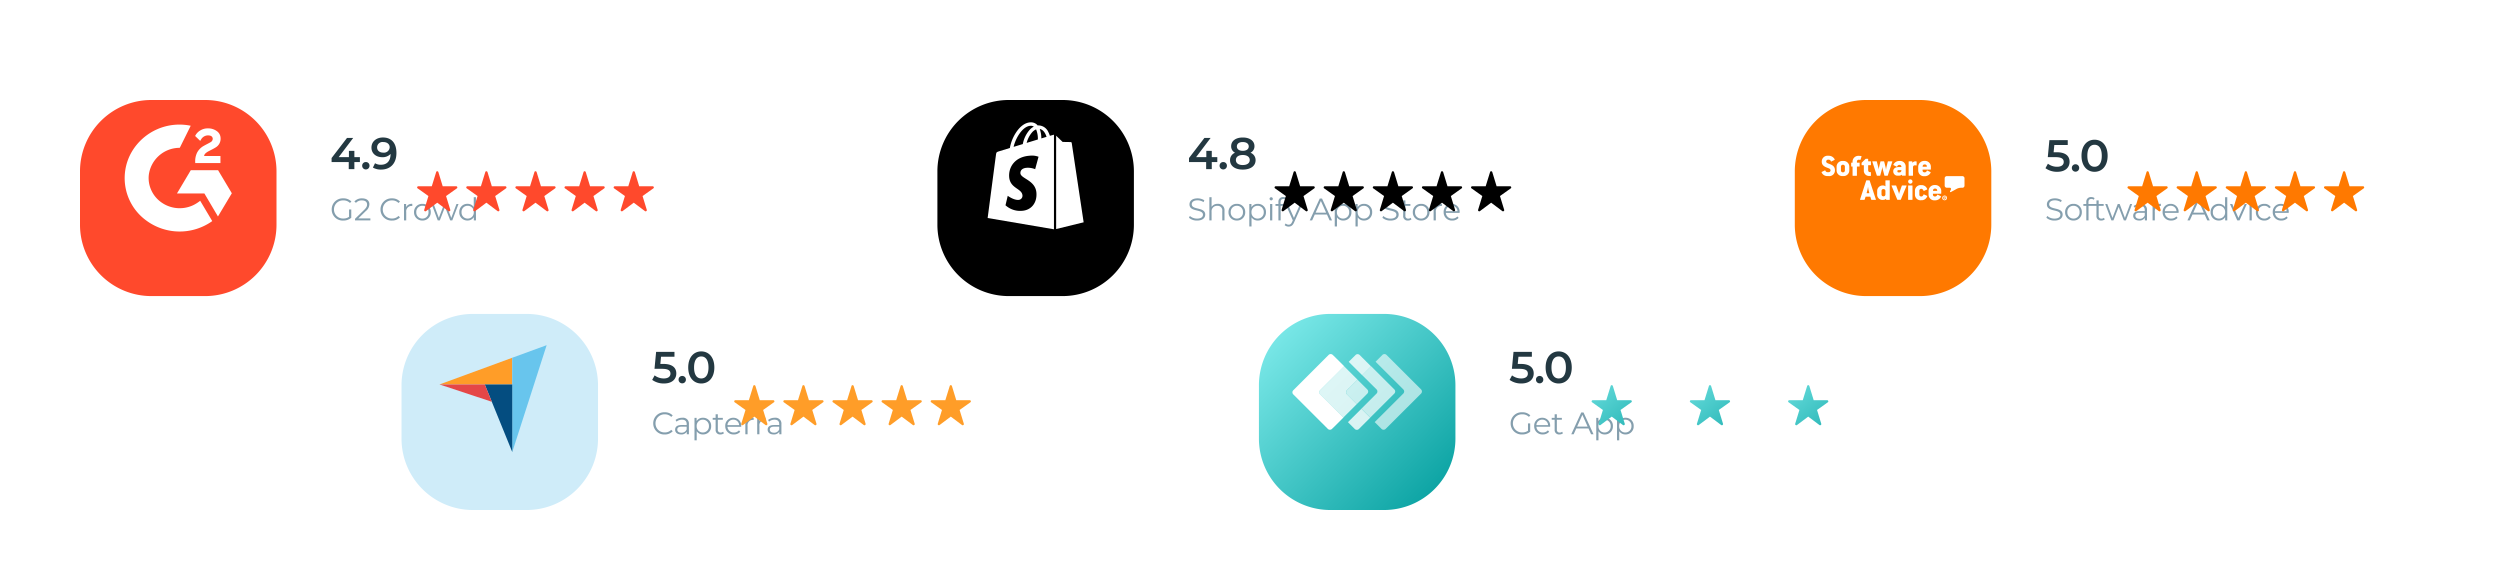 <svg xmlns="http://www.w3.org/2000/svg" xmlns:xlink="http://www.w3.org/1999/xlink" width="1000" height="228" viewBox="0 0 1000 228">
  <defs>
    <filter id="AdobeStock_462203249" x="136.611" y="101.565" width="126.596" height="126.435" filterUnits="userSpaceOnUse">
      <feOffset dy="8" input="SourceAlpha"/>
      <feGaussianBlur stdDeviation="8" result="blur"/>
      <feFlood flood-color="#cfecf9" flood-opacity="0.2"/>
      <feComposite operator="in" in2="blur"/>
      <feComposite in="SourceGraphic"/>
    </filter>
    <filter id="Path_41922" x="245.688" y="106.065" width="112.078" height="112.043" filterUnits="userSpaceOnUse">
      <feOffset dy="16" input="SourceAlpha"/>
      <feGaussianBlur stdDeviation="16" result="blur-2"/>
      <feFlood flood-color="#fe9d2b" flood-opacity="0.2"/>
      <feComposite operator="in" in2="blur-2"/>
      <feComposite in="SourceGraphic"/>
    </filter>
    <filter id="Path_41923" x="265.336" y="106.065" width="112.078" height="112.043" filterUnits="userSpaceOnUse">
      <feOffset dy="16" input="SourceAlpha"/>
      <feGaussianBlur stdDeviation="16" result="blur-3"/>
      <feFlood flood-color="#fe9d2b" flood-opacity="0.2"/>
      <feComposite operator="in" in2="blur-3"/>
      <feComposite in="SourceGraphic"/>
    </filter>
    <filter id="Path_41924" x="284.984" y="106.065" width="112.078" height="112.043" filterUnits="userSpaceOnUse">
      <feOffset dy="16" input="SourceAlpha"/>
      <feGaussianBlur stdDeviation="16" result="blur-4"/>
      <feFlood flood-color="#fe9d2b" flood-opacity="0.2"/>
      <feComposite operator="in" in2="blur-4"/>
      <feComposite in="SourceGraphic"/>
    </filter>
    <filter id="Path_41925" x="304.633" y="106.065" width="112.078" height="112.043" filterUnits="userSpaceOnUse">
      <feOffset dy="16" input="SourceAlpha"/>
      <feGaussianBlur stdDeviation="16" result="blur-5"/>
      <feFlood flood-color="#fe9d2b" flood-opacity="0.2"/>
      <feComposite operator="in" in2="blur-5"/>
      <feComposite in="SourceGraphic"/>
    </filter>
    <filter id="Path_41926" x="324.285" y="106.065" width="112.076" height="112.043" filterUnits="userSpaceOnUse">
      <feOffset dy="16" input="SourceAlpha"/>
      <feGaussianBlur stdDeviation="16" result="blur-6"/>
      <feFlood flood-color="#fe9d2b" flood-opacity="0.2"/>
      <feComposite operator="in" in2="blur-6"/>
      <feComposite in="SourceGraphic"/>
    </filter>
    <linearGradient id="linear-gradient" x1="-0.016" x2="1" y2="1" gradientUnits="objectBoundingBox">
      <stop offset="0" stop-color="#87f0f0"/>
      <stop offset="1" stop-color="#009c9c"/>
    </linearGradient>
    <filter id="AdobeStock_462203249-2" x="479.572" y="101.565" width="126.596" height="126.435" filterUnits="userSpaceOnUse">
      <feOffset dy="8" input="SourceAlpha"/>
      <feGaussianBlur stdDeviation="8" result="blur-7"/>
      <feFlood flood-color="#81dcd9" flood-opacity="0.2"/>
      <feComposite operator="in" in2="blur-7"/>
      <feComposite in="SourceGraphic"/>
    </filter>
    <linearGradient id="linear-gradient-2" x1="-0.363" y1="-0.761" x2="1.827" y2="1.818" xlink:href="#linear-gradient"/>
    <filter id="Path_41934" x="588.648" y="106.065" width="112.078" height="112.043" filterUnits="userSpaceOnUse">
      <feOffset dy="16" input="SourceAlpha"/>
      <feGaussianBlur stdDeviation="16" result="blur-8"/>
      <feFlood flood-color="#81dcd9" flood-opacity="0.2"/>
      <feComposite operator="in" in2="blur-8"/>
      <feComposite in="SourceGraphic"/>
    </filter>
    <filter id="Path_41935" x="608.297" y="106.065" width="112.078" height="112.043" filterUnits="userSpaceOnUse">
      <feOffset dy="16" input="SourceAlpha"/>
      <feGaussianBlur stdDeviation="16" result="blur-9"/>
      <feFlood flood-color="#81dcd9" flood-opacity="0.2"/>
      <feComposite operator="in" in2="blur-9"/>
      <feComposite in="SourceGraphic"/>
    </filter>
    <filter id="Path_41936" x="627.949" y="106.065" width="112.076" height="112.043" filterUnits="userSpaceOnUse">
      <feOffset dy="16" input="SourceAlpha"/>
      <feGaussianBlur stdDeviation="16" result="blur-10"/>
      <feFlood flood-color="#81dcd9" flood-opacity="0.2"/>
      <feComposite operator="in" in2="blur-10"/>
      <feComposite in="SourceGraphic"/>
    </filter>
    <filter id="Path_41937" x="647.598" y="106.065" width="112.076" height="112.043" filterUnits="userSpaceOnUse">
      <feOffset dy="16" input="SourceAlpha"/>
      <feGaussianBlur stdDeviation="16" result="blur-11"/>
      <feFlood flood-color="#81dcd9" flood-opacity="0.2"/>
      <feComposite operator="in" in2="blur-11"/>
      <feComposite in="SourceGraphic"/>
    </filter>
    <filter id="Path_41938" x="667.246" y="106.065" width="112.076" height="112.043" filterUnits="userSpaceOnUse">
      <feOffset dy="16" input="SourceAlpha"/>
      <feGaussianBlur stdDeviation="16" result="blur-12"/>
      <feFlood flood-color="#81dcd9" flood-opacity="0.2"/>
      <feComposite operator="in" in2="blur-12"/>
      <feComposite in="SourceGraphic"/>
    </filter>
    <filter id="AdobeStock_462203249-3" x="7.5" y="15.5" width="127.596" height="127.435" filterUnits="userSpaceOnUse">
      <feOffset dy="8" input="SourceAlpha"/>
      <feGaussianBlur stdDeviation="8" result="blur-13"/>
      <feFlood flood-color="#ff5a40" flood-opacity="0.2"/>
      <feComposite operator="in" in2="blur-13"/>
      <feComposite in="SourceGraphic"/>
    </filter>
    <filter id="Path_41942" x="118.863" y="20.5" width="112.078" height="112.043" filterUnits="userSpaceOnUse">
      <feOffset dy="16" input="SourceAlpha"/>
      <feGaussianBlur stdDeviation="16" result="blur-14"/>
      <feFlood flood-color="#ff5a40" flood-opacity="0.2"/>
      <feComposite operator="in" in2="blur-14"/>
      <feComposite in="SourceGraphic"/>
    </filter>
    <filter id="Path_41943" x="138.512" y="20.5" width="112.078" height="112.043" filterUnits="userSpaceOnUse">
      <feOffset dy="16" input="SourceAlpha"/>
      <feGaussianBlur stdDeviation="16" result="blur-15"/>
      <feFlood flood-color="#ff5a40" flood-opacity="0.2"/>
      <feComposite operator="in" in2="blur-15"/>
      <feComposite in="SourceGraphic"/>
    </filter>
    <filter id="Path_41944" x="158.16" y="20.5" width="112.078" height="112.043" filterUnits="userSpaceOnUse">
      <feOffset dy="16" input="SourceAlpha"/>
      <feGaussianBlur stdDeviation="16" result="blur-16"/>
      <feFlood flood-color="#ff5a40" flood-opacity="0.2"/>
      <feComposite operator="in" in2="blur-16"/>
      <feComposite in="SourceGraphic"/>
    </filter>
    <filter id="Path_41945" x="177.809" y="20.5" width="112.078" height="112.043" filterUnits="userSpaceOnUse">
      <feOffset dy="16" input="SourceAlpha"/>
      <feGaussianBlur stdDeviation="16" result="blur-17"/>
      <feFlood flood-color="#ff5a40" flood-opacity="0.2"/>
      <feComposite operator="in" in2="blur-17"/>
      <feComposite in="SourceGraphic"/>
    </filter>
    <filter id="Path_41946" x="197.457" y="20.5" width="112.078" height="112.043" filterUnits="userSpaceOnUse">
      <feOffset dy="16" input="SourceAlpha"/>
      <feGaussianBlur stdDeviation="16" result="blur-18"/>
      <feFlood flood-color="#ff5a40" flood-opacity="0.2"/>
      <feComposite operator="in" in2="blur-18"/>
      <feComposite in="SourceGraphic"/>
    </filter>
    <filter id="AdobeStock_462203249-4" x="693.924" y="16" width="126.596" height="126.435" filterUnits="userSpaceOnUse">
      <feOffset dy="8" input="SourceAlpha"/>
      <feGaussianBlur stdDeviation="8" result="blur-19"/>
      <feFlood flood-color="#ff7900" flood-opacity="0.2"/>
      <feComposite operator="in" in2="blur-19"/>
      <feComposite in="SourceGraphic"/>
    </filter>
    <filter id="Path_41947" x="803" y="20.5" width="112.078" height="112.043" filterUnits="userSpaceOnUse">
      <feOffset dy="16" input="SourceAlpha"/>
      <feGaussianBlur stdDeviation="16" result="blur-20"/>
      <feFlood flood-color="#ff7900" flood-opacity="0.2"/>
      <feComposite operator="in" in2="blur-20"/>
      <feComposite in="SourceGraphic"/>
    </filter>
    <filter id="Path_41948" x="822.648" y="20.5" width="112.078" height="112.043" filterUnits="userSpaceOnUse">
      <feOffset dy="16" input="SourceAlpha"/>
      <feGaussianBlur stdDeviation="16" result="blur-21"/>
      <feFlood flood-color="#ff7900" flood-opacity="0.2"/>
      <feComposite operator="in" in2="blur-21"/>
      <feComposite in="SourceGraphic"/>
    </filter>
    <filter id="Path_41949" x="842.297" y="20.5" width="112.078" height="112.043" filterUnits="userSpaceOnUse">
      <feOffset dy="16" input="SourceAlpha"/>
      <feGaussianBlur stdDeviation="16" result="blur-22"/>
      <feFlood flood-color="#ff7900" flood-opacity="0.2"/>
      <feComposite operator="in" in2="blur-22"/>
      <feComposite in="SourceGraphic"/>
    </filter>
    <filter id="Path_41950" x="861.949" y="20.5" width="112.076" height="112.043" filterUnits="userSpaceOnUse">
      <feOffset dy="16" input="SourceAlpha"/>
      <feGaussianBlur stdDeviation="16" result="blur-23"/>
      <feFlood flood-color="#ff7900" flood-opacity="0.2"/>
      <feComposite operator="in" in2="blur-23"/>
      <feComposite in="SourceGraphic"/>
    </filter>
    <filter id="Path_41951" x="881.598" y="20.5" width="112.076" height="112.043" filterUnits="userSpaceOnUse">
      <feOffset dy="16" input="SourceAlpha"/>
      <feGaussianBlur stdDeviation="16" result="blur-24"/>
      <feFlood flood-color="#ff7900" flood-opacity="0.2"/>
      <feComposite operator="in" in2="blur-24"/>
      <feComposite in="SourceGraphic"/>
    </filter>
    <filter id="AdobeStock_462203249-5" x="350.961" y="16" width="126.596" height="126.435" filterUnits="userSpaceOnUse">
      <feOffset dy="8" input="SourceAlpha"/>
      <feGaussianBlur stdDeviation="8" result="blur-25"/>
      <feFlood flood-opacity="0.102"/>
      <feComposite operator="in" in2="blur-25"/>
      <feComposite in="SourceGraphic"/>
    </filter>
    <filter id="Path_41954" x="461.824" y="20.5" width="112.078" height="112.043" filterUnits="userSpaceOnUse">
      <feOffset dy="16" input="SourceAlpha"/>
      <feGaussianBlur stdDeviation="16" result="blur-26"/>
      <feFlood flood-opacity="0.2"/>
      <feComposite operator="in" in2="blur-26"/>
      <feComposite in="SourceGraphic"/>
    </filter>
    <filter id="Path_41955" x="481.473" y="20.5" width="112.078" height="112.043" filterUnits="userSpaceOnUse">
      <feOffset dy="16" input="SourceAlpha"/>
      <feGaussianBlur stdDeviation="16" result="blur-27"/>
      <feFlood flood-opacity="0.2"/>
      <feComposite operator="in" in2="blur-27"/>
      <feComposite in="SourceGraphic"/>
    </filter>
    <filter id="Path_41956" x="501.121" y="20.5" width="112.078" height="112.043" filterUnits="userSpaceOnUse">
      <feOffset dy="16" input="SourceAlpha"/>
      <feGaussianBlur stdDeviation="16" result="blur-28"/>
      <feFlood flood-opacity="0.2"/>
      <feComposite operator="in" in2="blur-28"/>
      <feComposite in="SourceGraphic"/>
    </filter>
    <filter id="Path_41957" x="520.773" y="20.5" width="112.076" height="112.043" filterUnits="userSpaceOnUse">
      <feOffset dy="16" input="SourceAlpha"/>
      <feGaussianBlur stdDeviation="16" result="blur-29"/>
      <feFlood flood-opacity="0.2"/>
      <feComposite operator="in" in2="blur-29"/>
      <feComposite in="SourceGraphic"/>
    </filter>
    <filter id="Path_41958" x="540.422" y="20.5" width="112.076" height="112.043" filterUnits="userSpaceOnUse">
      <feOffset dy="16" input="SourceAlpha"/>
      <feGaussianBlur stdDeviation="16" result="blur-30"/>
      <feFlood flood-opacity="0.2"/>
      <feComposite operator="in" in2="blur-30"/>
      <feComposite in="SourceGraphic"/>
    </filter>
  </defs>
  <g id="review-desktop" transform="translate(17669 -5137)">
    <g id="Rectangle_12350" data-name="Rectangle 12350" transform="translate(-17669 5137)" fill="#fff" stroke="#707070" stroke-width="1" opacity="0">
      <rect width="1000" height="228" stroke="none"/>
      <rect x="0.5" y="0.5" width="999" height="227" fill="none"/>
    </g>
    <g id="Group_17627" data-name="Group 17627" transform="translate(-17685 5121)">
      <g transform="matrix(1, 0, 0, 1, 16, 16)" filter="url(#AdobeStock_462203249)">
        <path id="AdobeStock_462203249-6" data-name="AdobeStock_462203249" d="M28.58,0H50.015A28.551,28.551,0,0,1,78.6,28.522V49.913a28.551,28.551,0,0,1-28.58,28.522H28.58A28.551,28.551,0,0,1,0,49.913V28.522A28.551,28.551,0,0,1,28.58,0Z" transform="translate(160.61 117.57)" fill="#cfecf9"/>
      </g>
      <path id="Path_41918" data-name="Path 41918" d="M20.4,280.579H49.507V269.9Z" transform="translate(171.394 -110.802)" fill="#ff9d28"/>
      <path id="Path_41919" data-name="Path 41919" d="M108.8,259.333v37.749L122.563,254.3Z" transform="translate(112.1 -100.235)" fill="#68c5ed"/>
      <path id="Path_41920" data-name="Path 41920" d="M86.4,303h-11l11,27.037Z" transform="translate(134.504 -133.223)" fill="#044d80"/>
      <path id="Path_41921" data-name="Path 41921" d="M20.4,303l20.941,6.937L38.51,303Z" transform="translate(171.394 -133.223)" fill="#e54747"/>
      <path id="Path_41961" data-name="Path 41961" d="M5.3-1A4.261,4.261,0,0,0,8.518-2.285L7.93-2.871A3.437,3.437,0,0,1,5.342-1.823a3.573,3.573,0,0,1-3.7-3.619,3.573,3.573,0,0,1,3.7-3.619A3.473,3.473,0,0,1,7.93-8.025l.588-.586a4.242,4.242,0,0,0-3.2-1.273A4.39,4.39,0,0,0,.728-5.442,4.387,4.387,0,0,0,5.3-1Zm7.027-6.688A4.182,4.182,0,0,0,9.656-6.8l.4.661a3.355,3.355,0,0,1,2.188-.774c1.225,0,1.863.611,1.863,1.734v.4H12.019c-1.888,0-2.538.849-2.538,1.859,0,1.136.913,1.909,2.4,1.909A2.471,2.471,0,0,0,14.145-2.1v1.023h.85V-5.142A2.334,2.334,0,0,0,12.332-7.688Zm-.313,5.977c-1.05,0-1.663-.474-1.663-1.235,0-.674.413-1.173,1.688-1.173h2.063v1.073A2.1,2.1,0,0,1,12.019-1.711Zm8.6-5.977A2.866,2.866,0,0,0,18.083-6.34v-1.3h-.85V1.346h.888V-2.31a2.874,2.874,0,0,0,2.5,1.3A3.182,3.182,0,0,0,23.9-4.356,3.178,3.178,0,0,0,20.622-7.688ZM20.559-1.8a2.4,2.4,0,0,1-2.451-2.558,2.412,2.412,0,0,1,2.451-2.558A2.419,2.419,0,0,1,23.01-4.356,2.412,2.412,0,0,1,20.559-1.8Zm8.127-.312a1.471,1.471,0,0,1-.975.337,1.052,1.052,0,0,1-1.138-1.2V-6.889h2v-.749h-2V-9.073h-.888v1.435H24.51v.749h1.175v3.968a1.74,1.74,0,0,0,1.926,1.909A2.117,2.117,0,0,0,29-1.474Zm7.252-2.246A3.131,3.131,0,0,0,32.75-7.688a3.164,3.164,0,0,0-3.213,3.332,3.254,3.254,0,0,0,3.451,3.344,3.241,3.241,0,0,0,2.538-1.073l-.5-.574a2.6,2.6,0,0,1-2.013.861,2.433,2.433,0,0,1-2.588-2.284h5.5C35.926-4.181,35.939-4.281,35.939-4.356ZM32.75-6.927a2.286,2.286,0,0,1,2.338,2.184H30.425A2.282,2.282,0,0,1,32.75-6.927Zm5.677.574V-7.638h-.85v6.564h.888V-4.419a2.125,2.125,0,0,1,2.213-2.421c.063,0,.138.012.213.012v-.861A2.481,2.481,0,0,0,38.427-6.353Zm4.739,0V-7.638h-.85v6.564H43.2V-4.419a2.125,2.125,0,0,1,2.213-2.421c.063,0,.138.012.213.012v-.861A2.481,2.481,0,0,0,43.166-6.353Zm6.177-1.335a4.182,4.182,0,0,0-2.676.886l.4.661a3.355,3.355,0,0,1,2.188-.774c1.225,0,1.863.611,1.863,1.734v.4H49.03c-1.888,0-2.538.849-2.538,1.859,0,1.136.913,1.909,2.4,1.909A2.471,2.471,0,0,0,51.156-2.1v1.023h.85V-5.142A2.334,2.334,0,0,0,49.343-7.688ZM49.03-1.711c-1.05,0-1.663-.474-1.663-1.235,0-.674.413-1.173,1.688-1.173h2.063v1.073A2.1,2.1,0,0,1,49.03-1.711Z" transform="translate(276.563 190.792)" fill="#849ead"/>
      <path id="Path_41966" data-name="Path 41966" d="M4.726-9.191h-1.2L3.8-12.079H9.173v-1.943H1.832L1.189-7.23H4.208c2.59,0,3.358.749,3.358,1.943,0,1.177-.982,1.907-2.644,1.907a5.928,5.928,0,0,1-3.68-1.23L.26-2.809a7.828,7.828,0,0,0,4.7,1.444c3.358,0,4.948-1.818,4.948-4.011C9.906-7.587,8.423-9.191,4.726-9.191Zm7.556,7.772A1.451,1.451,0,0,0,13.746-2.9a1.43,1.43,0,0,0-1.465-1.48A1.43,1.43,0,0,0,10.817-2.9,1.451,1.451,0,0,0,12.282-1.419Zm7.609.053c2.983,0,5.234-2.317,5.234-6.417S22.874-14.2,19.891-14.2c-2.965,0-5.216,2.317-5.216,6.417S16.926-1.365,19.891-1.365Zm0-2.014c-1.7,0-2.876-1.39-2.876-4.4s1.179-4.4,2.876-4.4c1.715,0,2.894,1.39,2.894,4.4S21.606-3.38,19.891-3.38Z" transform="translate(276.613 170.761)" fill="#233841"/>
      <g transform="matrix(1, 0, 0, 1, 16, 16)" filter="url(#Path_41922)">
        <path id="Path_41922-2" data-name="Path 41922" d="M15.927,29.207a.425.425,0,0,1-.548,0,.441.441,0,0,1-.18-.529l1.679-5.493-4.29-3.054a.422.422,0,0,1-.193-.521.454.454,0,0,1,.487-.327h5.34l1.752-5.665a.481.481,0,0,1,.155-.259.447.447,0,0,1,.556,0,.652.652,0,0,1,.18.259l1.727,5.665h5.365a.437.437,0,0,1,.462.327.422.422,0,0,1-.193.521l-4.29,3.054,1.679,5.493a.441.441,0,0,1-.18.529.425.425,0,0,1-.548,0l-4.481-3.36Z" transform="translate(281.32 124.8)" fill="#ff9d28"/>
      </g>
      <g transform="matrix(1, 0, 0, 1, 16, 16)" filter="url(#Path_41923)">
        <path id="Path_41923-2" data-name="Path 41923" d="M15.927,29.207a.425.425,0,0,1-.548,0,.441.441,0,0,1-.18-.529l1.679-5.493-4.29-3.054a.422.422,0,0,1-.193-.521.454.454,0,0,1,.487-.327h5.34l1.752-5.665a.481.481,0,0,1,.155-.259.447.447,0,0,1,.556,0,.652.652,0,0,1,.18.259l1.727,5.665h5.365a.437.437,0,0,1,.462.327.422.422,0,0,1-.193.521l-4.29,3.054,1.679,5.493a.441.441,0,0,1-.18.529.425.425,0,0,1-.548,0l-4.481-3.36Z" transform="translate(300.97 124.8)" fill="#ff9d28"/>
      </g>
      <g transform="matrix(1, 0, 0, 1, 16, 16)" filter="url(#Path_41924)">
        <path id="Path_41924-2" data-name="Path 41924" d="M15.927,29.207a.425.425,0,0,1-.548,0,.441.441,0,0,1-.18-.529l1.679-5.493-4.29-3.054a.422.422,0,0,1-.193-.521.454.454,0,0,1,.487-.327h5.34l1.752-5.665a.481.481,0,0,1,.155-.259.447.447,0,0,1,.556,0,.652.652,0,0,1,.18.259l1.727,5.665h5.365a.437.437,0,0,1,.462.327.422.422,0,0,1-.193.521l-4.29,3.054,1.679,5.493a.441.441,0,0,1-.18.529.425.425,0,0,1-.548,0l-4.481-3.36Z" transform="translate(320.62 124.8)" fill="#ff9d28"/>
      </g>
      <g transform="matrix(1, 0, 0, 1, 16, 16)" filter="url(#Path_41925)">
        <path id="Path_41925-2" data-name="Path 41925" d="M15.927,29.207a.425.425,0,0,1-.548,0,.441.441,0,0,1-.18-.529l1.679-5.493-4.29-3.054a.422.422,0,0,1-.193-.521.454.454,0,0,1,.487-.327h5.34l1.752-5.665a.481.481,0,0,1,.155-.259.447.447,0,0,1,.556,0,.652.652,0,0,1,.18.259l1.727,5.665h5.365a.437.437,0,0,1,.462.327.422.422,0,0,1-.193.521l-4.29,3.054,1.679,5.493a.441.441,0,0,1-.18.529.425.425,0,0,1-.548,0l-4.481-3.36Z" transform="translate(340.26 124.8)" fill="#ff9d28"/>
      </g>
      <g transform="matrix(1, 0, 0, 1, 16, 16)" filter="url(#Path_41926)">
        <path id="Path_41926-2" data-name="Path 41926" d="M15.927,29.207a.425.425,0,0,1-.548,0,.441.441,0,0,1-.18-.529l1.679-5.493-4.29-3.054a.422.422,0,0,1-.193-.521.454.454,0,0,1,.487-.327h5.34l1.752-5.665a.481.481,0,0,1,.155-.259.447.447,0,0,1,.556,0,.652.652,0,0,1,.18.259l1.727,5.665h5.365a.437.437,0,0,1,.462.327.422.422,0,0,1-.193.521l-4.29,3.054,1.679,5.493a.441.441,0,0,1-.18.529.425.425,0,0,1-.548,0l-4.481-3.36Z" transform="translate(359.91 124.8)" fill="#ff9d28"/>
      </g>
      <g transform="matrix(1, 0, 0, 1, 16, 16)" filter="url(#AdobeStock_462203249-2)">
        <path id="AdobeStock_462203249-7" data-name="AdobeStock_462203249" d="M28.58,0H50.015A28.551,28.551,0,0,1,78.6,28.522V49.913a28.551,28.551,0,0,1-28.58,28.522H28.58A28.551,28.551,0,0,1,0,49.913V28.522A28.551,28.551,0,0,1,28.58,0Z" transform="translate(503.57 117.57)" fill="url(#linear-gradient)"/>
      </g>
      <path id="Path_41927" data-name="Path 41927" d="M135.262,280.571l-13.844-13.813a1.178,1.178,0,0,0-1.641,0l-2.735,2.729,11.11,11.085a1.172,1.172,0,0,1,0,1.637h0L116.7,293.634l2.735,2.729a1.178,1.178,0,0,0,1.641,0l14.152-14.12a1.182,1.182,0,0,0,.034-1.671" transform="translate(449.18 -108.797)" fill="#fff" opacity="0.6"/>
      <path id="Path_41928" data-name="Path 41928" d="M91.667,267.847l-.991-.989a1.178,1.178,0,0,0-1.641,0L86.3,269.586l1.812,1.808,3.555,3.547,3.555-3.547Z" transform="translate(469.187 -108.863)" fill="#fff" opacity="0.8"/>
      <path id="Path_41929" data-name="Path 41929" d="M90.767,330.6l-3.555,3.547L85.4,335.955l2.735,2.729a1.178,1.178,0,0,0,1.641,0l.991-.989,3.555-3.547Z" transform="translate(469.78 -151.084)" fill="#fff" opacity="0.8"/>
      <path id="Path_41930" data-name="Path 41930" d="M107.185,289.977a1.172,1.172,0,0,1,0,1.637l-6.085,6.071,3.555,3.547,9.64-9.618a1.172,1.172,0,0,0,0-1.637h0L105,280.7l-3.589,3.547Z" transform="translate(459.447 -118.203)" fill="#fff" opacity="0.7"/>
      <path id="Path_41931" data-name="Path 41931" d="M31.492,280.912l9.64-9.618-3.555-3.547-1.026-.989a1.178,1.178,0,0,0-1.641,0L20.758,280.912a1.172,1.172,0,0,0,0,1.637h0L34.6,296.363a1.178,1.178,0,0,0,1.641,0l1.026-.989,3.555-3.547-9.3-9.277a1.141,1.141,0,0,1-.034-1.637h0" transform="translate(512.544 -108.797)" fill="#fff"/>
      <path id="Path_41932" data-name="Path 41932" d="M63,290.4l4.255-4.236-3.569-3.553L61.868,280.8l-9.608,9.634a1.172,1.172,0,0,0,0,1.64h0l9.3,9.258,1.819-1.811,3.569-3.553L63,292.04a1.171,1.171,0,0,1,0-1.64" transform="translate(491.753 -118.303)" fill="#fff" opacity="0.8"/>
      <path id="Path_41933" data-name="Path 41933" d="M83.608,302.366l3.931,3.922,4.239-4.229a1.172,1.172,0,0,0,0-1.637h0L87.846,296.5l-4.239,4.229a1.243,1.243,0,0,0,0,1.637" transform="translate(471.161 -128.614)" fill="#fff" opacity="0.7"/>
      <path id="Path_41959" data-name="Path 41959" d="M7.668-2.5a3.8,3.8,0,0,1-2.288.674A3.583,3.583,0,0,1,1.641-5.442,3.579,3.579,0,0,1,5.392-9.06,3.574,3.574,0,0,1,8.03-8.037l.575-.586a4.318,4.318,0,0,0-3.251-1.26A4.4,4.4,0,0,0,.728-5.442,4.4,4.4,0,0,0,5.342-1,4.836,4.836,0,0,0,8.555-2.11V-5.442H7.668Zm8.878-1.859a3.131,3.131,0,0,0-3.188-3.332,3.164,3.164,0,0,0-3.213,3.332,3.254,3.254,0,0,0,3.451,3.344,3.241,3.241,0,0,0,2.538-1.073l-.5-.574a2.6,2.6,0,0,1-2.013.861,2.433,2.433,0,0,1-2.588-2.284h5.5C16.533-4.181,16.545-4.281,16.545-4.356ZM13.357-6.927A2.286,2.286,0,0,1,15.7-4.743H11.031A2.282,2.282,0,0,1,13.357-6.927ZM21.334-2.11a1.471,1.471,0,0,1-.975.337,1.052,1.052,0,0,1-1.138-1.2V-6.889h2v-.749h-2V-9.073h-.888v1.435H17.158v.749h1.175v3.968a1.74,1.74,0,0,0,1.926,1.909,2.117,2.117,0,0,0,1.388-.462ZM32.913-1.074h.975l-4-8.735h-.913l-4,8.735h.963l1.05-2.333h4.876ZM27.324-4.156l2.1-4.692,2.1,4.692ZM38.364-7.688A2.866,2.866,0,0,0,35.826-6.34v-1.3h-.85V1.346h.888V-2.31a2.874,2.874,0,0,0,2.5,1.3A3.182,3.182,0,0,0,41.64-4.356,3.178,3.178,0,0,0,38.364-7.688ZM38.3-1.8a2.4,2.4,0,0,1-2.451-2.558A2.412,2.412,0,0,1,38.3-6.914a2.419,2.419,0,0,1,2.451,2.558A2.412,2.412,0,0,1,38.3-1.8Zm8.365-5.89A2.866,2.866,0,0,0,44.129-6.34v-1.3h-.85V1.346h.888V-2.31a2.874,2.874,0,0,0,2.5,1.3,3.182,3.182,0,0,0,3.276-3.344A3.178,3.178,0,0,0,46.667-7.688ZM46.6-1.8a2.4,2.4,0,0,1-2.451-2.558A2.412,2.412,0,0,1,46.6-6.914a2.419,2.419,0,0,1,2.451,2.558A2.412,2.412,0,0,1,46.6-1.8Z" transform="translate(619.525 190.792)" fill="#849ead"/>
      <path id="Path_41960" data-name="Path 41960" d="M4.726-9.191h-1.2L3.8-12.079H9.173v-1.943H1.832L1.189-7.23H4.208c2.59,0,3.358.749,3.358,1.943,0,1.177-.982,1.907-2.644,1.907a5.928,5.928,0,0,1-3.68-1.23L.26-2.809a7.828,7.828,0,0,0,4.7,1.444c3.358,0,4.948-1.818,4.948-4.011C9.906-7.587,8.423-9.191,4.726-9.191Zm7.556,7.772A1.451,1.451,0,0,0,13.746-2.9a1.43,1.43,0,0,0-1.465-1.48A1.43,1.43,0,0,0,10.817-2.9,1.451,1.451,0,0,0,12.282-1.419Zm7.609.053c2.983,0,5.234-2.317,5.234-6.417S22.874-14.2,19.891-14.2c-2.965,0-5.216,2.317-5.216,6.417S16.926-1.365,19.891-1.365Zm0-2.014c-1.7,0-2.876-1.39-2.876-4.4s1.179-4.4,2.876-4.4c1.715,0,2.894,1.39,2.894,4.4S21.606-3.38,19.891-3.38Z" transform="translate(619.575 170.761)" fill="#233841"/>
      <g transform="matrix(1, 0, 0, 1, 16, 16)" filter="url(#Path_41934)">
        <path id="Path_41934-2" data-name="Path 41934" d="M15.927,29.207a.425.425,0,0,1-.548,0,.441.441,0,0,1-.18-.529l1.679-5.493-4.29-3.054a.422.422,0,0,1-.193-.521.454.454,0,0,1,.487-.327h5.34l1.752-5.665a.481.481,0,0,1,.155-.259.447.447,0,0,1,.556,0,.652.652,0,0,1,.18.259l1.727,5.665h5.365a.437.437,0,0,1,.462.327.422.422,0,0,1-.193.521l-4.29,3.054,1.679,5.493a.441.441,0,0,1-.18.529.425.425,0,0,1-.548,0l-4.481-3.36Z" transform="translate(624.28 124.8)" fill="url(#linear-gradient-2)"/>
      </g>
      <g transform="matrix(1, 0, 0, 1, 16, 16)" filter="url(#Path_41935)">
        <path id="Path_41935-2" data-name="Path 41935" d="M15.927,29.207a.425.425,0,0,1-.548,0,.441.441,0,0,1-.18-.529l1.679-5.493-4.29-3.054a.422.422,0,0,1-.193-.521.454.454,0,0,1,.487-.327h5.34l1.752-5.665a.481.481,0,0,1,.155-.259.447.447,0,0,1,.556,0,.652.652,0,0,1,.18.259l1.727,5.665h5.365a.437.437,0,0,1,.462.327.422.422,0,0,1-.193.521l-4.29,3.054,1.679,5.493a.441.441,0,0,1-.18.529.425.425,0,0,1-.548,0l-4.481-3.36Z" transform="translate(643.93 124.8)" fill="url(#linear-gradient-2)"/>
      </g>
      <g transform="matrix(1, 0, 0, 1, 16, 16)" filter="url(#Path_41936)">
        <path id="Path_41936-2" data-name="Path 41936" d="M15.927,29.207a.425.425,0,0,1-.548,0,.441.441,0,0,1-.18-.529l1.679-5.493-4.29-3.054a.422.422,0,0,1-.193-.521.454.454,0,0,1,.487-.327h5.34l1.752-5.665a.481.481,0,0,1,.155-.259.447.447,0,0,1,.556,0,.652.652,0,0,1,.18.259l1.727,5.665h5.365a.437.437,0,0,1,.462.327.422.422,0,0,1-.193.521l-4.29,3.054,1.679,5.493a.441.441,0,0,1-.18.529.425.425,0,0,1-.548,0l-4.481-3.36Z" transform="translate(663.58 124.8)" fill="url(#linear-gradient-2)"/>
      </g>
      <g transform="matrix(1, 0, 0, 1, 16, 16)" filter="url(#Path_41937)">
        <path id="Path_41937-2" data-name="Path 41937" d="M15.927,29.207a.425.425,0,0,1-.548,0,.441.441,0,0,1-.18-.529l1.679-5.493-4.29-3.054a.422.422,0,0,1-.193-.521.454.454,0,0,1,.487-.327h5.34l1.752-5.665a.481.481,0,0,1,.155-.259.447.447,0,0,1,.556,0,.652.652,0,0,1,.18.259l1.727,5.665h5.365a.437.437,0,0,1,.462.327.422.422,0,0,1-.193.521l-4.29,3.054,1.679,5.493a.441.441,0,0,1-.18.529.425.425,0,0,1-.548,0l-4.481-3.36Z" transform="translate(683.23 124.8)" fill="url(#linear-gradient-2)"/>
      </g>
      <g transform="matrix(1, 0, 0, 1, 16, 16)" filter="url(#Path_41938)">
        <path id="Path_41938-2" data-name="Path 41938" d="M15.927,29.207a.425.425,0,0,1-.548,0,.441.441,0,0,1-.18-.529l1.679-5.493-4.29-3.054a.422.422,0,0,1-.193-.521.454.454,0,0,1,.487-.327h5.34l1.752-5.665a.481.481,0,0,1,.155-.259.447.447,0,0,1,.556,0,.652.652,0,0,1,.18.259l1.727,5.665h5.365a.437.437,0,0,1,.462.327.422.422,0,0,1-.193.521l-4.29,3.054,1.679,5.493a.441.441,0,0,1-.18.529.425.425,0,0,1-.548,0l-4.481-3.36Z" transform="translate(702.88 124.8)" fill="url(#linear-gradient-2)"/>
      </g>
      <g transform="matrix(1, 0, 0, 1, 16, 16)" filter="url(#AdobeStock_462203249-3)">
        <path id="AdobeStock_462203249-8" data-name="AdobeStock_462203249" d="M28.58,0H50.015A28.551,28.551,0,0,1,78.6,28.522V49.913a28.551,28.551,0,0,1-28.58,28.522H28.58A28.551,28.551,0,0,1,0,49.913V28.522A28.551,28.551,0,0,1,28.58,0Z" transform="translate(32 32)" fill="#ff492c" stroke="rgba(0,0,0,0)" stroke-width="1"/>
      </g>
      <path id="Path_41939" data-name="Path 41939" d="M30.208,30.48l4.827,8.128a22.45,22.45,0,0,1-26.3-.162,20.953,20.953,0,0,1-5.914-27.51A22.119,22.119,0,0,1,26.419.476c-.189.4-4.367,8.811-4.367,8.811s-.33.021-.517.025A12.444,12.444,0,0,0,9.671,20.034,11.485,11.485,0,0,0,10.5,25.9a11.977,11.977,0,0,0,2.858,4.139,12.663,12.663,0,0,0,14.1,2.192,14.735,14.735,0,0,0,2.423-1.5C29.982,30.663,30.077,30.577,30.208,30.48Z" transform="translate(65.865 65.826)" fill="#fff"/>
      <path id="Path_41940" data-name="Path 41940" d="M469.82,30.982c-.412-.393-.793-.756-1.173-1.121-.227-.218-.445-.444-.677-.656-.083-.077-.181-.181-.181-.181s.079-.163.113-.229a5.084,5.084,0,0,1,1.966-2,5.588,5.588,0,0,1,3.057-.82,5.83,5.83,0,0,1,3.751,1.26,3.45,3.45,0,0,1,1.283,2.512,4.03,4.03,0,0,1-2.039,3.9c-.844.534-1.754.946-2.667,1.435a5.45,5.45,0,0,0-1.425.995,1.7,1.7,0,0,0-.454.951l6.538-.008v2.826H467.822v-.273a7.824,7.824,0,0,1,.784-3.957,6.632,6.632,0,0,1,2.665-2.657c.867-.5,1.779-.93,2.648-1.43a1.6,1.6,0,0,0,.911-1.416,1.3,1.3,0,0,0-1.025-1.219,3.22,3.22,0,0,0-3.62,1.484C470.075,30.562,469.963,30.746,469.82,30.982Z" transform="translate(-373.734 41.373)" fill="#fff"/>
      <path id="Path_41941" data-name="Path 41941" d="M368.947,321.025l-5.509-9.235h-10.9l-5.545,9.331h10.983l5.42,9.192Z" transform="translate(-260.214 -227.724)" fill="#fff"/>
      <path id="Path_41967" data-name="Path 41967" d="M7.668-2.552a3.8,3.8,0,0,1-2.288.674A3.583,3.583,0,0,1,1.641-5.5,3.579,3.579,0,0,1,5.392-9.115,3.574,3.574,0,0,1,8.03-8.092l.575-.586a4.318,4.318,0,0,0-3.251-1.26A4.4,4.4,0,0,0,.728-5.5,4.4,4.4,0,0,0,5.342-1.054,4.836,4.836,0,0,0,8.555-2.165V-5.5H7.668Zm3.714.624,2.976-2.92A3.591,3.591,0,0,0,15.8-7.58c0-1.46-1.125-2.358-2.9-2.358a3.937,3.937,0,0,0-3.1,1.248l.638.549a2.974,2.974,0,0,1,2.388-.973c1.338,0,2.051.624,2.051,1.635,0,.6-.188,1.185-1.175,2.159L10.056-1.766v.636H16.2v-.8Zm13.442.873A4.261,4.261,0,0,0,28.036-2.34l-.588-.586A3.437,3.437,0,0,1,24.86-1.878a3.573,3.573,0,0,1-3.7-3.619,3.573,3.573,0,0,1,3.7-3.619A3.473,3.473,0,0,1,27.449-8.08l.588-.586a4.242,4.242,0,0,0-3.2-1.273A4.39,4.39,0,0,0,20.246-5.5,4.387,4.387,0,0,0,24.823-1.054ZM30.5-6.407V-7.693h-.85v6.564h.888V-4.473A2.125,2.125,0,0,1,32.75-6.894c.063,0,.138.012.213.012v-.861A2.481,2.481,0,0,0,30.5-6.407Zm6.514,5.341a3.232,3.232,0,0,0,3.339-3.344,3.222,3.222,0,0,0-3.339-3.332,3.232,3.232,0,0,0-3.351,3.332A3.242,3.242,0,0,0,37.014-1.067Zm0-.786a2.4,2.4,0,0,1-2.451-2.558,2.4,2.4,0,0,1,2.451-2.558,2.4,2.4,0,0,1,2.438,2.558A2.4,2.4,0,0,1,37.014-1.853Zm13.629-5.84L48.555-2.115l-2.1-5.578h-.763L43.579-2.115,41.515-7.693h-.85l2.476,6.564h.838l2.076-5.378L48.13-1.129h.838l2.488-6.564Zm6.9-2.7v3.943a2.874,2.874,0,0,0-2.5-1.3,3.178,3.178,0,0,0-3.276,3.332,3.189,3.189,0,0,0,3.276,3.344,2.85,2.85,0,0,0,2.538-1.36v1.3h.85v-9.259ZM55.12-1.853a2.4,2.4,0,0,1-2.451-2.558A2.4,2.4,0,0,1,55.12-6.969a2.4,2.4,0,0,1,2.438,2.558A2.4,2.4,0,0,1,55.12-1.853Z" transform="translate(147.953 105.281)" fill="#849ead"/>
      <path id="Path_41968" data-name="Path 41968" d="M12-6.339H9.79V-8.852H7.611v2.513H3.52l5.805-7.683H6.843L.68-5.982v1.6H7.539v2.834H9.79V-4.378H12Zm2.376,4.92A1.451,1.451,0,0,0,15.845-2.9a1.43,1.43,0,0,0-1.465-1.48A1.43,1.43,0,0,0,12.916-2.9,1.451,1.451,0,0,0,14.381-1.419ZM21.2-14.2c-2.554,0-4.573,1.569-4.573,4.047,0,2.335,1.84,3.833,4.3,3.833a4.274,4.274,0,0,0,3.34-1.3V-7.6c0,2.834-1.483,4.3-3.84,4.3a4.259,4.259,0,0,1-2.376-.606L17.2-2.167a6.278,6.278,0,0,0,3.287.8c3.626,0,6.127-2.353,6.127-6.631C26.616-12.007,24.616-14.2,21.2-14.2Zm.179,6.061c-1.518,0-2.5-.82-2.5-2.121a2.169,2.169,0,0,1,2.447-2.121c1.661,0,2.59.927,2.59,2.1A2.273,2.273,0,0,1,21.383-8.139Z" transform="translate(147.958 85.196)" fill="#233841"/>
      <g transform="matrix(1, 0, 0, 1, 16, 16)" filter="url(#Path_41942)">
        <path id="Path_41942-2" data-name="Path 41942" d="M15.927,29.207a.425.425,0,0,1-.548,0,.441.441,0,0,1-.18-.529l1.679-5.493-4.29-3.054a.422.422,0,0,1-.193-.521.454.454,0,0,1,.487-.327h5.34l1.752-5.665a.481.481,0,0,1,.155-.259.447.447,0,0,1,.556,0,.652.652,0,0,1,.18.259l1.727,5.665h5.365a.437.437,0,0,1,.462.327.422.422,0,0,1-.193.521l-4.29,3.054,1.679,5.493a.441.441,0,0,1-.18.529.425.425,0,0,1-.548,0l-4.481-3.36Z" transform="translate(154.49 39.23)" fill="#ff492c"/>
      </g>
      <g transform="matrix(1, 0, 0, 1, 16, 16)" filter="url(#Path_41943)">
        <path id="Path_41943-2" data-name="Path 41943" d="M15.927,29.207a.425.425,0,0,1-.548,0,.441.441,0,0,1-.18-.529l1.679-5.493-4.29-3.054a.422.422,0,0,1-.193-.521.454.454,0,0,1,.487-.327h5.34l1.752-5.665a.481.481,0,0,1,.155-.259.447.447,0,0,1,.556,0,.652.652,0,0,1,.18.259l1.727,5.665h5.365a.437.437,0,0,1,.462.327.422.422,0,0,1-.193.521l-4.29,3.054,1.679,5.493a.441.441,0,0,1-.18.529.425.425,0,0,1-.548,0l-4.481-3.36Z" transform="translate(174.14 39.23)" fill="#ff492c"/>
      </g>
      <g transform="matrix(1, 0, 0, 1, 16, 16)" filter="url(#Path_41944)">
        <path id="Path_41944-2" data-name="Path 41944" d="M15.927,29.207a.425.425,0,0,1-.548,0,.441.441,0,0,1-.18-.529l1.679-5.493-4.29-3.054a.422.422,0,0,1-.193-.521.454.454,0,0,1,.487-.327h5.34l1.752-5.665a.481.481,0,0,1,.155-.259.447.447,0,0,1,.556,0,.652.652,0,0,1,.18.259l1.727,5.665h5.365a.437.437,0,0,1,.462.327.422.422,0,0,1-.193.521l-4.29,3.054,1.679,5.493a.441.441,0,0,1-.18.529.425.425,0,0,1-.548,0l-4.481-3.36Z" transform="translate(193.79 39.23)" fill="#ff492c"/>
      </g>
      <g transform="matrix(1, 0, 0, 1, 16, 16)" filter="url(#Path_41945)">
        <path id="Path_41945-2" data-name="Path 41945" d="M15.927,29.207a.425.425,0,0,1-.548,0,.441.441,0,0,1-.18-.529l1.679-5.493-4.29-3.054a.422.422,0,0,1-.193-.521.454.454,0,0,1,.487-.327h5.34l1.752-5.665a.481.481,0,0,1,.155-.259.447.447,0,0,1,.556,0,.652.652,0,0,1,.18.259l1.727,5.665h5.365a.437.437,0,0,1,.462.327.422.422,0,0,1-.193.521l-4.29,3.054,1.679,5.493a.441.441,0,0,1-.18.529.425.425,0,0,1-.548,0l-4.481-3.36Z" transform="translate(213.44 39.23)" fill="#ff492c"/>
      </g>
      <g transform="matrix(1, 0, 0, 1, 16, 16)" filter="url(#Path_41946)">
        <path id="Path_41946-2" data-name="Path 41946" d="M15.927,29.207a.425.425,0,0,1-.548,0,.441.441,0,0,1-.18-.529l1.679-5.493-4.29-3.054a.422.422,0,0,1-.193-.521.454.454,0,0,1,.487-.327h5.34l1.752-5.665a.481.481,0,0,1,.155-.259.447.447,0,0,1,.556,0,.652.652,0,0,1,.18.259l1.727,5.665h5.365a.437.437,0,0,1,.462.327.422.422,0,0,1-.193.521l-4.29,3.054,1.679,5.493a.441.441,0,0,1-.18.529.425.425,0,0,1-.548,0l-4.481-3.36Z" transform="translate(233.09 39.23)" fill="#ff492c"/>
      </g>
      <g transform="matrix(1, 0, 0, 1, 16, 16)" filter="url(#AdobeStock_462203249-4)">
        <path id="AdobeStock_462203249-9" data-name="AdobeStock_462203249" d="M28.58,0H50.015A28.551,28.551,0,0,1,78.6,28.522V49.913a28.551,28.551,0,0,1-28.58,28.522H28.58A28.551,28.551,0,0,1,0,49.913V28.522A28.551,28.551,0,0,1,28.58,0Z" transform="translate(717.92 32)" fill="#ff7900"/>
      </g>
      <path id="Fill-1" d="M344.6,59.026a.836.836,0,0,1,.843-.826h6.244a.836.836,0,0,1,.843.826V62.02a.836.836,0,0,1-.843.826h-.643a3.91,3.91,0,0,0-1.586.406L347.186,64.5c-.414.21-.572.056-.386-.35l.271-.56a.5.5,0,0,0-.5-.756h-1.129a.836.836,0,0,1-.843-.826v-2.98" transform="translate(449.272 28.261)" fill="#fff"/>
      <path id="Fill-21" d="M338.686,114.568a.273.273,0,0,0,.114-.028c.029-.014.043-.042.043-.1a.1.1,0,0,0-.014-.07l-.043-.042a.087.087,0,0,0-.057-.014h-.214v.252Zm0-.434a.476.476,0,0,1,.3.084.3.3,0,0,1,.1.224.273.273,0,0,1-.071.2.329.329,0,0,1-.171.084l.257.42h-.257l-.257-.406H338.5v.406h-.214v-1.007Zm-.643.756a.525.525,0,0,0,.129.21.644.644,0,0,0,.2.14.85.85,0,0,0,.271.056.59.59,0,0,0,.271-.056.512.512,0,0,0,.2-.14.524.524,0,0,0,.129-.21.8.8,0,0,0,.043-.266.933.933,0,0,0-.043-.266.525.525,0,0,0-.129-.21.644.644,0,0,0-.2-.14.851.851,0,0,0-.271-.056.59.59,0,0,0-.271.056.513.513,0,0,0-.2.14.525.525,0,0,0-.129.21.8.8,0,0,0-.043.266A.692.692,0,0,0,338.043,114.889Zm-.271-.616a1.039,1.039,0,0,1,.2-.308.8.8,0,0,1,.314-.2,1.03,1.03,0,0,1,.371-.07,1.094,1.094,0,0,1,.372.07,1.068,1.068,0,0,1,.314.2.775.775,0,0,1,.2.308.962.962,0,0,1,0,.728,1.039,1.039,0,0,1-.2.308.993.993,0,0,1-.314.2,1.031,1.031,0,0,1-.372.07,1.093,1.093,0,0,1-.371-.07,1.067,1.067,0,0,1-.314-.2.775.775,0,0,1-.2-.308.962.962,0,0,1,0-.728Z" transform="translate(455.187 -19.473)" fill="#fff"/>
      <path id="Fill-19" d="M302.786,85.937H301.4a.112.112,0,0,1-.129-.126l.014-.168a.747.747,0,0,1,.829-.616.77.77,0,0,1,.829.6l.014.168C302.943,85.881,302.915,85.937,302.786,85.937Zm-.729-2.337a2.4,2.4,0,0,0-2.558,2.253v1.6a2.3,2.3,0,0,0,2.558,2.267,2.669,2.669,0,0,0,1.872-.686,3.091,3.091,0,0,0,.5-.658.221.221,0,0,0-.043-.308l-1.257-.616c-.071-.042-.143-.014-.186.1a.894.894,0,0,1-.9.63.734.734,0,0,1-.8-.7V87.2c0-.084.043-.126.143-.126h3.058a.119.119,0,0,0,.129-.126V85.867A2.38,2.38,0,0,0,302.058,83.6Z" transform="translate(487.928 6.416)" fill="#fff"/>
      <path id="Fill-18" d="M263.843,85.369c.4,0,.672.252.9.756.043.084.1.112.186.07l1.229-.546a.149.149,0,0,0,.057-.21,2.5,2.5,0,0,0-.4-.686,2.3,2.3,0,0,0-2-.854,2.244,2.244,0,0,0-2.515,2.267v1.511a2.234,2.234,0,0,0,2.515,2.253,2.4,2.4,0,0,0,1.886-.714,2.621,2.621,0,0,0,.514-.84.134.134,0,0,0-.057-.2l-1.229-.56c-.086-.042-.143-.014-.186.07-.214.49-.5.756-.9.756a.718.718,0,0,1-.772-.714V86.083a.744.744,0,0,1,.772-.714" transform="translate(520.671 6.158)" fill="#fff"/>
      <path id="Fill-17" d="M243.929,84.9h-1.5a.113.113,0,0,0-.129.126v5.5a.112.112,0,0,0,.129.126h1.5c.071,0,.114-.042.114-.126v-5.5c-.014-.1-.057-.126-.114-.126" transform="translate(536.954 5.297)" fill="#fff"/>
      <path id="Fill-20" d="M242.986,67.4a.868.868,0,1,0,.886.868.872.872,0,0,0-.886-.868" transform="translate(537.126 20.349)" fill="#fff"/>
      <path id="Fill-16" d="M201.668,84.814h-1.6a.137.137,0,0,0-.129.1L199,87.57a3.906,3.906,0,0,0-.143.616h-.043a4.783,4.783,0,0,0-.143-.616l-.986-2.687a.125.125,0,0,0-.129-.084h-1.6c-.114,0-.143.07-.114.168l2.272,5.485a.137.137,0,0,0,.129.084h1.172a.125.125,0,0,0,.129-.084l2.286-5.485a.141.141,0,0,0-.157-.154" transform="translate(576.788 5.384)" fill="#fff"/>
      <path id="Fill-15" d="M158.9,75.867a.739.739,0,0,1-.786.714.719.719,0,0,1-.772-.714V74.384a.7.7,0,0,1,.772-.686.727.727,0,0,1,.786.686Zm1.615-5.667h-1.486a.126.126,0,0,0-.129.126v1.721c0,.182.043.546.043.546a1.716,1.716,0,0,0-.972-.35A2.211,2.211,0,0,0,155.6,74.5v1.259a2.108,2.108,0,0,0,2.4,2.253,1.646,1.646,0,0,0,1.029-.336c.071-.056.157-.042.157.056v.182a.1.1,0,0,0,.1.084H160.5a.119.119,0,0,0,.129-.126V70.312C160.658,70.242,160.6,70.2,160.515,70.2Z" transform="translate(611.267 17.941)" fill="#fff"/>
      <path id="Fill-14" d="M111.172,75.349H110.4c-.129,0-.171-.07-.143-.14l.271-1.007a10.546,10.546,0,0,0,.257-1.329h.043a9.631,9.631,0,0,0,.214,1.329l.271,1.007A.132.132,0,0,1,111.172,75.349Zm.286-5.065a.125.125,0,0,0-.129-.084H110.2a.125.125,0,0,0-.129.084l-2.458,7.556c-.043.1.014.154.129.154h1.586c.057,0,.086-.028.114-.084l.371-1.119c.029-.056.043-.07.129-.07H111.6c.086,0,.114.014.129.07l.357,1.119c.029.056.043.084.129.084h1.6c.129,0,.157-.056.129-.154Z" transform="translate(652.408 17.941)" fill="#fff"/>
      <path id="Fill-13" d="M273.786,16.937H272.4a.112.112,0,0,1-.129-.126l.014-.168a.747.747,0,0,1,.829-.616.77.77,0,0,1,.829.6l.014.168C273.943,16.881,273.929,16.937,273.786,16.937Zm-.729-2.337a2.4,2.4,0,0,0-2.558,2.253v1.6a2.3,2.3,0,0,0,2.558,2.267,2.669,2.669,0,0,0,1.872-.686,3.094,3.094,0,0,0,.5-.658.221.221,0,0,0-.043-.308l-1.257-.616c-.071-.042-.143-.014-.186.1a.894.894,0,0,1-.9.63.734.734,0,0,1-.8-.7V18.2c0-.084.043-.126.143-.126h3.043a.119.119,0,0,0,.129-.126V16.867A2.34,2.34,0,0,0,273.058,14.6Z" transform="translate(512.785 65.761)" fill="#fff"/>
      <path id="Fill-12" d="M246.772,15.928a1.9,1.9,0,0,0-.329-.028,1.437,1.437,0,0,0-1.129.476c-.057.056-.157.042-.157-.056v-.294a.113.113,0,0,0-.129-.126h-1.2a.119.119,0,0,0-.129.126v5.5a.112.112,0,0,0,.129.126h1.486a.119.119,0,0,0,.129-.126V18.237a.735.735,0,0,1,.772-.756,2.588,2.588,0,0,1,.5.056c.114.028.186-.014.186-.126v-1.4a.151.151,0,0,0-.129-.084" transform="translate(535.755 64.643)" fill="#fff"/>
      <path id="Fill-11" d="M203.143,19.375h-.471c-.271,0-.414-.154-.414-.5a.4.4,0,0,1,.429-.42h1.072c.071,0,.1.126.1.168A.78.78,0,0,1,203.143,19.375Zm-.057-4.575a2.628,2.628,0,0,0-1.8.63,3.013,3.013,0,0,0-.586.742.221.221,0,0,0,.043.308l1.257.616c.071.042.143.014.186-.1a.894.894,0,0,1,.9-.63.716.716,0,0,1,.772.7v.056a.113.113,0,0,1-.129.126h-1.114c-1.114,0-2.015.588-2.015,1.623V19a1.7,1.7,0,0,0,1.9,1.679h.443a1.659,1.659,0,0,0,.986-.322.08.08,0,0,1,.129.014l.043.21a.125.125,0,0,0,.129.1h1.229a.119.119,0,0,0,.129-.126v-3.5A2.236,2.236,0,0,0,203.086,14.8Z" transform="translate(572.697 65.589)" fill="#fff"/>
      <path id="Fill-10" d="M149.882,15.9h-1.529c-.071,0-.129.042-.129.1l-.572,2.323a6.44,6.44,0,0,0-.129.9h-.043a5.394,5.394,0,0,0-.129-.9L146.782,16a.125.125,0,0,0-.129-.1H145.4a.125.125,0,0,0-.129.1l-.557,2.323a5.98,5.98,0,0,0-.129.84h-.029a4.429,4.429,0,0,0-.129-.84L143.839,16a.115.115,0,0,0-.129-.1h-1.557c-.114,0-.143.056-.114.154l1.786,5.5a.125.125,0,0,0,.129.084h1.114q.107,0,.129-.084l.686-2.561c.071-.294.129-.77.129-.77h.043a7.7,7.7,0,0,0,.129.77l.672,2.547a.115.115,0,0,0,.129.1h1.1a.137.137,0,0,0,.129-.084l1.815-5.5c.029-.084-.014-.154-.143-.154" transform="translate(622.899 64.643)" fill="#fff"/>
      <path id="Fill-9" d="M115.629,9.621h-.857c-.114,0-.143-.042-.143-.126V8.712c0-.084-.029-.112-.114-.112h-.8a.257.257,0,0,0-.143.056L112,10.2v.84c0,.084.043.112.129.112h.629c.114,0,.143.042.143.126V13.2a2.054,2.054,0,0,0,2.143,2.253h.529c.114,0,.157-.042.157-.126V14.057a.119.119,0,0,0-.129-.126h-.2c-.514,0-.772-.308-.772-.84v-1.8c0-.084.043-.126.143-.126h.857c.086,0,.114-.028.114-.112V9.733c0-.084-.029-.112-.114-.112" transform="translate(648.637 70.922)" fill="#fff"/>
      <path id="Fill-8" d="M86.829.284a5.165,5.165,0,0,0-.9-.084,2.314,2.314,0,0,0-2.572,2.281v.308a.112.112,0,0,1-.129.126h-.3a.119.119,0,0,0-.129.126v1.3a.113.113,0,0,0,.129.126h.3c.114,0,.129.042.129.126V8.036a.113.113,0,0,0,.129.126h1.486a.113.113,0,0,0,.129-.126V4.594a.112.112,0,0,1,.129-.126h.829a.112.112,0,0,0,.129-.126V3.04a.112.112,0,0,0-.129-.126h-.829c-.1,0-.129-.042-.129-.126V2.453a.7.7,0,0,1,.8-.7,2.713,2.713,0,0,1,.486.056.108.108,0,0,0,.157-.07l.4-1.273c.014-.1-.014-.168-.114-.182" transform="translate(673.666 78.146)" fill="#fff"/>
      <path id="Fill-7" d="M45.315,18.634a.727.727,0,0,1-.772.714.744.744,0,0,1-.8-.714V17.025a.744.744,0,0,1,.8-.714.735.735,0,0,1,.772.714ZM44.558,14.8A2.3,2.3,0,0,0,42,17.067v1.511a2.285,2.285,0,0,0,2.558,2.253,2.275,2.275,0,0,0,2.529-2.253V17.067A2.285,2.285,0,0,0,44.558,14.8Z" transform="translate(708.637 65.589)" fill="#fff"/>
      <path id="Fill-4" d="M3.323,3.23C2.637,2.964,1.88,2.782,1.88,2.223a.747.747,0,0,1,.786-.756h.186a.905.905,0,0,1,.9.63c.043.112.114.126.186.1l1.257-.616a.231.231,0,0,0,.043-.308A1.95,1.95,0,0,0,4.852.74a2.6,2.6,0,0,0-2-.84H2.666A2.308,2.308,0,0,0,.108,2.237c0,1.427.943,1.959,2.1,2.421.772.308,1.415.462,1.415,1.077a.757.757,0,0,1-.857.742H2.452a.905.905,0,0,1-.9-.63c-.043-.112-.114-.126-.186-.1l-1.243.6a.231.231,0,0,0-.043.308,3.785,3.785,0,0,0,.4.574,2.506,2.506,0,0,0,1.957.8h.4A2.255,2.255,0,0,0,5.381,5.721c0-1.455-.857-2.029-2.057-2.491" transform="translate(744.598 78.404)" fill="#fff"/>
      <path id="Path_41962" data-name="Path 41962" d="M3.909-1.062c2.238,0,3.263-1.1,3.263-2.383,0-3.182-5.389-1.734-5.389-4.13,0-.873.713-1.585,2.313-1.585a4.513,4.513,0,0,1,2.4.724l.313-.736A4.948,4.948,0,0,0,4.1-9.946c-2.226,0-3.226,1.111-3.226,2.4C.871-4.319,6.26-5.791,6.26-3.4c0,.861-.713,1.547-2.351,1.547A4.3,4.3,0,0,1,1.021-2.909L.658-2.2A4.752,4.752,0,0,0,3.909-1.062Zm7.6-.012A3.232,3.232,0,0,0,14.85-4.419,3.222,3.222,0,0,0,11.511-7.75,3.232,3.232,0,0,0,8.16-4.419,3.242,3.242,0,0,0,11.511-1.074Zm0-.786A2.4,2.4,0,0,1,9.061-4.419a2.4,2.4,0,0,1,2.451-2.558A2.4,2.4,0,0,1,13.95-4.419,2.4,2.4,0,0,1,11.511-1.86Zm7.152-7.849a1.506,1.506,0,0,1,.975.324l.3-.661a2.087,2.087,0,0,0-1.313-.412,1.809,1.809,0,0,0-1.988,1.947V-7.7H15.463v.749h1.175v5.815h.888V-6.952h2V-7.7H17.5v-.774C17.5-9.285,17.9-9.709,18.663-9.709ZM23.7-2.172a1.471,1.471,0,0,1-.975.337,1.052,1.052,0,0,1-1.138-1.2V-6.952h2V-7.7h-2V-9.135H20.7V-7.7H19.526v.749H20.7v3.968a1.74,1.74,0,0,0,1.926,1.909,2.117,2.117,0,0,0,1.388-.462ZM34.168-7.7,32.08-2.123,29.979-7.7h-.763L27.1-2.123,25.04-7.7h-.85l2.476,6.564H27.5l2.076-5.378,2.076,5.378h.838L34.981-7.7Zm4.076-.05a4.182,4.182,0,0,0-2.676.886l.4.661a3.355,3.355,0,0,1,2.188-.774c1.225,0,1.863.611,1.863,1.734v.4H37.932c-1.888,0-2.538.849-2.538,1.859,0,1.136.913,1.909,2.4,1.909A2.471,2.471,0,0,0,40.058-2.16v1.023h.85V-5.2A2.334,2.334,0,0,0,38.244-7.75Zm-.313,5.977c-1.05,0-1.663-.474-1.663-1.235,0-.674.413-1.173,1.688-1.173H40.02v1.073A2.1,2.1,0,0,1,37.932-1.773ZM44-6.415V-7.7h-.85v6.564h.888V-4.481A2.125,2.125,0,0,1,46.247-6.9c.063,0,.138.012.213.012V-7.75A2.481,2.481,0,0,0,44-6.415Zm9.565,2A3.131,3.131,0,0,0,50.373-7.75,3.164,3.164,0,0,0,47.16-4.419a3.254,3.254,0,0,0,3.451,3.344,3.241,3.241,0,0,0,2.538-1.073l-.5-.574a2.6,2.6,0,0,1-2.013.861,2.433,2.433,0,0,1-2.588-2.284h5.5C53.549-4.244,53.562-4.344,53.562-4.419ZM50.373-6.989a2.286,2.286,0,0,1,2.338,2.184H48.047A2.282,2.282,0,0,1,50.373-6.989ZM65.028-1.137H66L62-9.872h-.913l-4,8.735h.963L59.1-3.47h4.876ZM59.438-4.219l2.1-4.692,2.1,4.692Zm12.7-6.177v3.943a2.874,2.874,0,0,0-2.5-1.3,3.178,3.178,0,0,0-3.276,3.332,3.189,3.189,0,0,0,3.276,3.344,2.85,2.85,0,0,0,2.538-1.36v1.3h.85V-10.4ZM69.717-1.86a2.4,2.4,0,0,1-2.451-2.558,2.4,2.4,0,0,1,2.451-2.558,2.4,2.4,0,0,1,2.438,2.558A2.4,2.4,0,0,1,69.717-1.86ZM79.982-7.7,77.494-2.11,75.031-7.7h-.925l2.913,6.564h.913L80.857-7.7Zm2.4-1.435a.637.637,0,0,0,.65-.649.63.63,0,0,0-.65-.611.64.64,0,0,0-.65.624A.643.643,0,0,0,82.383-9.135Zm-.45,8h.888V-7.7h-.888Zm5.914.062a2.9,2.9,0,0,0,2.576-1.3l-.663-.449a2.226,2.226,0,0,1-1.913.961,2.407,2.407,0,0,1-2.488-2.558,2.414,2.414,0,0,1,2.488-2.558A2.237,2.237,0,0,1,89.76-6l.663-.449a2.874,2.874,0,0,0-2.576-1.3,3.234,3.234,0,0,0-3.389,3.332A3.244,3.244,0,0,0,87.847-1.074Zm9.765-3.344A3.131,3.131,0,0,0,94.424-7.75a3.164,3.164,0,0,0-3.213,3.332,3.254,3.254,0,0,0,3.451,3.344A3.241,3.241,0,0,0,97.2-2.147l-.5-.574a2.6,2.6,0,0,1-2.013.861A2.433,2.433,0,0,1,92.1-4.144h5.5C97.6-4.244,97.613-4.344,97.613-4.419ZM94.424-6.989a2.286,2.286,0,0,1,2.338,2.184H92.1A2.282,2.282,0,0,1,94.424-6.989Z" transform="translate(833.884 105.289)" fill="#849ead"/>
      <path id="Path_41963" data-name="Path 41963" d="M4.726-9.191h-1.2L3.8-12.079H9.173v-1.943H1.832L1.189-7.23H4.208c2.59,0,3.358.749,3.358,1.943,0,1.177-.982,1.907-2.644,1.907a5.928,5.928,0,0,1-3.68-1.23L.26-2.809a7.828,7.828,0,0,0,4.7,1.444c3.358,0,4.948-1.818,4.948-4.011C9.906-7.587,8.423-9.191,4.726-9.191Zm7.556,7.772A1.451,1.451,0,0,0,13.746-2.9a1.43,1.43,0,0,0-1.465-1.48A1.43,1.43,0,0,0,10.817-2.9,1.451,1.451,0,0,0,12.282-1.419Zm7.609.053c2.983,0,5.234-2.317,5.234-6.417S22.874-14.2,19.891-14.2c-2.965,0-5.216,2.317-5.216,6.417S16.926-1.365,19.891-1.365Zm0-2.014c-1.7,0-2.876-1.39-2.876-4.4s1.179-4.4,2.876-4.4c1.715,0,2.894,1.39,2.894,4.4S21.606-3.38,19.891-3.38Z" transform="translate(833.926 86.087)" fill="#233841"/>
      <g transform="matrix(1, 0, 0, 1, 16, 16)" filter="url(#Path_41947)">
        <path id="Path_41947-2" data-name="Path 41947" d="M15.927,29.207a.425.425,0,0,1-.548,0,.441.441,0,0,1-.18-.529l1.679-5.493-4.29-3.054a.422.422,0,0,1-.193-.521.454.454,0,0,1,.487-.327h5.34l1.752-5.665a.481.481,0,0,1,.155-.259.447.447,0,0,1,.556,0,.652.652,0,0,1,.18.259l1.727,5.665h5.365a.437.437,0,0,1,.462.327.422.422,0,0,1-.193.521l-4.29,3.054,1.679,5.493a.441.441,0,0,1-.18.529.425.425,0,0,1-.548,0l-4.481-3.36Z" transform="translate(838.63 39.23)" fill="#ff7900"/>
      </g>
      <g transform="matrix(1, 0, 0, 1, 16, 16)" filter="url(#Path_41948)">
        <path id="Path_41948-2" data-name="Path 41948" d="M15.927,29.207a.425.425,0,0,1-.548,0,.441.441,0,0,1-.18-.529l1.679-5.493-4.29-3.054a.422.422,0,0,1-.193-.521.454.454,0,0,1,.487-.327h5.34l1.752-5.665a.481.481,0,0,1,.155-.259.447.447,0,0,1,.556,0,.652.652,0,0,1,.18.259l1.727,5.665h5.365a.437.437,0,0,1,.462.327.422.422,0,0,1-.193.521l-4.29,3.054,1.679,5.493a.441.441,0,0,1-.18.529.425.425,0,0,1-.548,0l-4.481-3.36Z" transform="translate(858.28 39.23)" fill="#ff7900"/>
      </g>
      <g transform="matrix(1, 0, 0, 1, 16, 16)" filter="url(#Path_41949)">
        <path id="Path_41949-2" data-name="Path 41949" d="M15.927,29.207a.425.425,0,0,1-.548,0,.441.441,0,0,1-.18-.529l1.679-5.493-4.29-3.054a.422.422,0,0,1-.193-.521.454.454,0,0,1,.487-.327h5.34l1.752-5.665a.481.481,0,0,1,.155-.259.447.447,0,0,1,.556,0,.652.652,0,0,1,.18.259l1.727,5.665h5.365a.437.437,0,0,1,.462.327.422.422,0,0,1-.193.521l-4.29,3.054,1.679,5.493a.441.441,0,0,1-.18.529.425.425,0,0,1-.548,0l-4.481-3.36Z" transform="translate(877.93 39.23)" fill="#ff7900"/>
      </g>
      <g transform="matrix(1, 0, 0, 1, 16, 16)" filter="url(#Path_41950)">
        <path id="Path_41950-2" data-name="Path 41950" d="M15.927,29.207a.425.425,0,0,1-.548,0,.441.441,0,0,1-.18-.529l1.679-5.493-4.29-3.054a.422.422,0,0,1-.193-.521.454.454,0,0,1,.487-.327h5.34l1.752-5.665a.481.481,0,0,1,.155-.259.447.447,0,0,1,.556,0,.652.652,0,0,1,.18.259l1.727,5.665h5.365a.437.437,0,0,1,.462.327.422.422,0,0,1-.193.521l-4.29,3.054,1.679,5.493a.441.441,0,0,1-.18.529.425.425,0,0,1-.548,0l-4.481-3.36Z" transform="translate(897.58 39.23)" fill="#ff7900"/>
      </g>
      <g transform="matrix(1, 0, 0, 1, 16, 16)" filter="url(#Path_41951)">
        <path id="Path_41951-2" data-name="Path 41951" d="M15.927,29.207a.425.425,0,0,1-.548,0,.441.441,0,0,1-.18-.529l1.679-5.493-4.29-3.054a.422.422,0,0,1-.193-.521.454.454,0,0,1,.487-.327h5.34l1.752-5.665a.481.481,0,0,1,.155-.259.447.447,0,0,1,.556,0,.652.652,0,0,1,.18.259l1.727,5.665h5.365a.437.437,0,0,1,.462.327.422.422,0,0,1-.193.521l-4.29,3.054,1.679,5.493a.441.441,0,0,1-.18.529.425.425,0,0,1-.548,0l-4.481-3.36Z" transform="translate(917.23 39.23)" fill="#ff7900"/>
      </g>
      <g transform="matrix(1, 0, 0, 1, 16, 16)" filter="url(#AdobeStock_462203249-5)">
        <path id="AdobeStock_462203249-10" data-name="AdobeStock_462203249" d="M28.58,0H50.015A28.551,28.551,0,0,1,78.6,28.522V49.913a28.551,28.551,0,0,1-28.58,28.522H28.58A28.551,28.551,0,0,1,0,49.913V28.522A28.551,28.551,0,0,1,28.58,0Z" transform="translate(374.96 32)"/>
      </g>
      <path id="Path_41952" data-name="Path 41952" d="M137.954,156.482l11-2.692s-4.738-31.523-4.767-31.74a.421.421,0,0,0-.381-.349c-.158-.013-3.257-.059-3.257-.059s-1.889-1.805-2.6-2.489Z" transform="translate(300.505 -48.868)" fill="#fff"/>
      <path id="Path_41953" data-name="Path 41953" d="M106.955,113.537a8.851,8.851,0,0,0-.623-1.507,4.389,4.389,0,0,0-3.905-2.651h-.005c-.113,0-.226.01-.339.02q-.071-.086-.148-.167a3.455,3.455,0,0,0-2.715-1.082c-2.109.06-4.208,1.558-5.91,4.219a16.545,16.545,0,0,0-2.367,6.046l-4.15,1.265c-1.221.377-1.26.415-1.42,1.548-.12.858-3.317,25.187-3.317,25.187l26.525,4.515V113.086Zm-4.823,1.47-4.473,1.363a10.379,10.379,0,0,1,2.259-4.315,4.523,4.523,0,0,1,1.518-1.088,9.746,9.746,0,0,1,.7,4.039Zm-2.872-5.476a2.178,2.178,0,0,1,1.268.327,6.1,6.1,0,0,0-1.637,1.254,12,12,0,0,0-2.774,5.726l-3.673,1.12C93.167,114.626,96.006,109.624,99.26,109.532Zm-4.1,18.987c.142,2.221,6.079,2.705,6.412,7.908.262,4.092-2.205,6.89-5.761,7.112a8.7,8.7,0,0,1-6.617-2.213l.9-3.787s2.365,1.756,4.257,1.638a1.655,1.655,0,0,0,1.634-1.767c-.185-2.9-5.019-2.727-5.325-7.486-.256-4.006,2.416-8.065,8.314-8.431a7.374,7.374,0,0,1,3.436.429l-1.349,4.965a7.781,7.781,0,0,0-3.288-.564C95.159,126.487,95.131,128.111,95.158,128.518Zm8.375-13.94a11.2,11.2,0,0,0-.641-3.775c1.6.3,2.387,2.08,2.72,3.142C105,114.134,104.295,114.348,103.533,114.579Z" transform="translate(329.003 -43.214)" fill="#fff"/>
      <path id="Path_41964" data-name="Path 41964" d="M3.909-1.062c2.238,0,3.263-1.1,3.263-2.383,0-3.182-5.389-1.734-5.389-4.13,0-.873.713-1.585,2.313-1.585a4.513,4.513,0,0,1,2.4.724l.313-.736A4.948,4.948,0,0,0,4.1-9.946c-2.226,0-3.226,1.111-3.226,2.4C.871-4.319,6.26-5.791,6.26-3.4c0,.861-.713,1.547-2.351,1.547A4.3,4.3,0,0,1,1.021-2.909L.658-2.2A4.752,4.752,0,0,0,3.909-1.062ZM12.174-7.75a2.781,2.781,0,0,0-2.463,1.2V-10.4H8.823v9.259h.888V-4.581a2.154,2.154,0,0,1,2.3-2.371,1.834,1.834,0,0,1,1.976,2.1v3.719h.888V-4.943A2.515,2.515,0,0,0,12.174-7.75Zm7.652,6.676a3.232,3.232,0,0,0,3.339-3.344A3.222,3.222,0,0,0,19.826-7.75a3.232,3.232,0,0,0-3.351,3.332A3.242,3.242,0,0,0,19.826-1.074Zm0-.786a2.4,2.4,0,0,1-2.451-2.558,2.4,2.4,0,0,1,2.451-2.558,2.4,2.4,0,0,1,2.438,2.558A2.4,2.4,0,0,1,19.826-1.86Zm8.365-5.89A2.866,2.866,0,0,0,25.653-6.4V-7.7H24.8V1.284h.888V-2.372a2.874,2.874,0,0,0,2.5,1.3,3.182,3.182,0,0,0,3.276-3.344A3.178,3.178,0,0,0,28.191-7.75Zm-.063,5.89a2.4,2.4,0,0,1-2.451-2.558,2.412,2.412,0,0,1,2.451-2.558A2.419,2.419,0,0,1,30.58-4.419,2.412,2.412,0,0,1,28.129-1.86Zm5.427-7.275a.637.637,0,0,0,.65-.649.63.63,0,0,0-.65-.611.64.64,0,0,0-.65.624A.643.643,0,0,0,33.556-9.135Zm-.45,8h.888V-7.7h-.888ZM38.47-9.709a1.506,1.506,0,0,1,.975.324l.3-.661a2.087,2.087,0,0,0-1.313-.412,1.809,1.809,0,0,0-1.988,1.947V-7.7H35.269v.749h1.175v5.815h.888V-6.952h2V-7.7H37.307v-.774C37.307-9.285,37.707-9.709,38.47-9.709ZM45.134-7.7,42.658-2.123,40.183-7.7h-.925L42.2-1.149l-.288.636c-.375.824-.775,1.1-1.363,1.1a1.644,1.644,0,0,1-1.2-.5l-.413.661a2.253,2.253,0,0,0,1.6.6c.938,0,1.638-.412,2.188-1.7L46.009-7.7ZM56.913-1.137h.975l-4-8.735h-.913l-4,8.735h.963l1.05-2.333h4.876ZM51.323-4.219l2.1-4.692,2.1,4.692ZM62.364-7.75A2.866,2.866,0,0,0,59.826-6.4V-7.7h-.85V1.284h.888V-2.372a2.874,2.874,0,0,0,2.5,1.3A3.182,3.182,0,0,0,65.64-4.419,3.178,3.178,0,0,0,62.364-7.75ZM62.3-1.86a2.4,2.4,0,0,1-2.451-2.558A2.412,2.412,0,0,1,62.3-6.977a2.419,2.419,0,0,1,2.451,2.558A2.412,2.412,0,0,1,62.3-1.86Zm8.365-5.89A2.866,2.866,0,0,0,68.129-6.4V-7.7h-.85V1.284h.888V-2.372a2.874,2.874,0,0,0,2.5,1.3,3.182,3.182,0,0,0,3.276-3.344A3.178,3.178,0,0,0,70.667-7.75ZM70.6-1.86a2.4,2.4,0,0,1-2.451-2.558A2.412,2.412,0,0,1,70.6-6.977a2.419,2.419,0,0,1,2.451,2.558A2.412,2.412,0,0,1,70.6-1.86Zm10.678.8c2.238,0,3.264-1.1,3.264-2.383,0-3.182-5.389-1.734-5.389-4.13,0-.873.713-1.585,2.313-1.585a4.513,4.513,0,0,1,2.4.724l.313-.736a4.948,4.948,0,0,0-2.713-.774c-2.226,0-3.226,1.111-3.226,2.4,0,3.232,5.389,1.759,5.389,4.155,0,.861-.713,1.547-2.351,1.547a4.3,4.3,0,0,1-2.888-1.061l-.363.711A4.752,4.752,0,0,0,81.283-1.062Zm8.065-1.111a1.471,1.471,0,0,1-.975.337,1.052,1.052,0,0,1-1.138-1.2V-6.952h2V-7.7h-2V-9.135h-.888V-7.7H85.171v.749h1.175v3.968a1.74,1.74,0,0,0,1.926,1.909,2.117,2.117,0,0,0,1.388-.462Zm4.2,1.1a3.232,3.232,0,0,0,3.339-3.344A3.222,3.222,0,0,0,93.549-7.75,3.232,3.232,0,0,0,90.2-4.419,3.242,3.242,0,0,0,93.549-1.074Zm0-.786A2.4,2.4,0,0,1,91.1-4.419a2.4,2.4,0,0,1,2.451-2.558,2.4,2.4,0,0,1,2.438,2.558A2.4,2.4,0,0,1,93.549-1.86Zm5.827-4.555V-7.7h-.85v6.564h.888V-4.481A2.125,2.125,0,0,1,101.626-6.9c.063,0,.138.012.213.012V-7.75A2.481,2.481,0,0,0,99.376-6.415Zm9.565,2a3.131,3.131,0,0,0-3.188-3.332,3.164,3.164,0,0,0-3.213,3.332,3.254,3.254,0,0,0,3.451,3.344,3.241,3.241,0,0,0,2.538-1.073l-.5-.574a2.6,2.6,0,0,1-2.013.861,2.433,2.433,0,0,1-2.588-2.284h5.5C108.929-4.244,108.941-4.344,108.941-4.419Zm-3.188-2.571a2.286,2.286,0,0,1,2.338,2.184h-4.664A2.282,2.282,0,0,1,105.753-6.989Z" transform="translate(490.922 105.289)" fill="#849ead"/>
      <path id="Path_41965" data-name="Path 41965" d="M12-6.339H9.79V-8.852H7.611v2.513H3.52l5.805-7.683H6.843L.68-5.982v1.6H7.539v2.834H9.79V-4.378H12Zm2.376,4.92A1.451,1.451,0,0,0,15.845-2.9a1.43,1.43,0,0,0-1.465-1.48A1.43,1.43,0,0,0,12.916-2.9,1.451,1.451,0,0,0,14.381-1.419ZM25.277-8.1a2.846,2.846,0,0,0,1.59-2.62c0-2.139-1.893-3.476-4.68-3.476-2.769,0-4.644,1.337-4.644,3.476A2.846,2.846,0,0,0,19.1-8.1a3.131,3.131,0,0,0-2,2.977c0,2.317,1.983,3.761,5.091,3.761s5.127-1.444,5.127-3.761A3.139,3.139,0,0,0,25.277-8.1Zm-3.09-4.278c1.429,0,2.394.642,2.394,1.765,0,1.07-.911,1.747-2.394,1.747-1.465,0-2.358-.677-2.358-1.747C19.829-11.74,20.758-12.382,22.187-12.382Zm0,9.2c-1.715,0-2.751-.749-2.751-2.014,0-1.23,1.036-2,2.751-2s2.787.767,2.787,2C24.973-3.932,23.9-3.183,22.187-3.183Z" transform="translate(490.92 85.196)" fill="#233841"/>
      <g transform="matrix(1, 0, 0, 1, 16, 16)" filter="url(#Path_41954)">
        <path id="Path_41954-2" data-name="Path 41954" d="M15.927,29.207a.425.425,0,0,1-.548,0,.441.441,0,0,1-.18-.529l1.679-5.493-4.29-3.054a.422.422,0,0,1-.193-.521.454.454,0,0,1,.487-.327h5.34l1.752-5.665a.481.481,0,0,1,.155-.259.447.447,0,0,1,.556,0,.652.652,0,0,1,.18.259l1.727,5.665h5.365a.437.437,0,0,1,.462.327.422.422,0,0,1-.193.521l-4.29,3.054,1.679,5.493a.441.441,0,0,1-.18.529.425.425,0,0,1-.548,0l-4.481-3.36Z" transform="translate(497.46 39.23)"/>
      </g>
      <g transform="matrix(1, 0, 0, 1, 16, 16)" filter="url(#Path_41955)">
        <path id="Path_41955-2" data-name="Path 41955" d="M15.927,29.207a.425.425,0,0,1-.548,0,.441.441,0,0,1-.18-.529l1.679-5.493-4.29-3.054a.422.422,0,0,1-.193-.521.454.454,0,0,1,.487-.327h5.34l1.752-5.665a.481.481,0,0,1,.155-.259.447.447,0,0,1,.556,0,.652.652,0,0,1,.18.259l1.727,5.665h5.365a.437.437,0,0,1,.462.327.422.422,0,0,1-.193.521l-4.29,3.054,1.679,5.493a.441.441,0,0,1-.18.529.425.425,0,0,1-.548,0l-4.481-3.36Z" transform="translate(517.1 39.23)"/>
      </g>
      <g transform="matrix(1, 0, 0, 1, 16, 16)" filter="url(#Path_41956)">
        <path id="Path_41956-2" data-name="Path 41956" d="M15.927,29.207a.425.425,0,0,1-.548,0,.441.441,0,0,1-.18-.529l1.679-5.493-4.29-3.054a.422.422,0,0,1-.193-.521.454.454,0,0,1,.487-.327h5.34l1.752-5.665a.481.481,0,0,1,.155-.259.447.447,0,0,1,.556,0,.652.652,0,0,1,.18.259l1.727,5.665h5.365a.437.437,0,0,1,.462.327.422.422,0,0,1-.193.521l-4.29,3.054,1.679,5.493a.441.441,0,0,1-.18.529.425.425,0,0,1-.548,0l-4.481-3.36Z" transform="translate(536.75 39.23)"/>
      </g>
      <g transform="matrix(1, 0, 0, 1, 16, 16)" filter="url(#Path_41957)">
        <path id="Path_41957-2" data-name="Path 41957" d="M15.927,29.207a.425.425,0,0,1-.548,0,.441.441,0,0,1-.18-.529l1.679-5.493-4.29-3.054a.422.422,0,0,1-.193-.521.454.454,0,0,1,.487-.327h5.34l1.752-5.665a.481.481,0,0,1,.155-.259.447.447,0,0,1,.556,0,.652.652,0,0,1,.18.259l1.727,5.665h5.365a.437.437,0,0,1,.462.327.422.422,0,0,1-.193.521l-4.29,3.054,1.679,5.493a.441.441,0,0,1-.18.529.425.425,0,0,1-.548,0l-4.481-3.36Z" transform="translate(556.4 39.23)"/>
      </g>
      <g transform="matrix(1, 0, 0, 1, 16, 16)" filter="url(#Path_41958)">
        <path id="Path_41958-2" data-name="Path 41958" d="M15.927,29.207a.425.425,0,0,1-.548,0,.441.441,0,0,1-.18-.529l1.679-5.493-4.29-3.054a.422.422,0,0,1-.193-.521.454.454,0,0,1,.487-.327h5.34l1.752-5.665a.481.481,0,0,1,.155-.259.447.447,0,0,1,.556,0,.652.652,0,0,1,.18.259l1.727,5.665h5.365a.437.437,0,0,1,.462.327.422.422,0,0,1-.193.521l-4.29,3.054,1.679,5.493a.441.441,0,0,1-.18.529.425.425,0,0,1-.548,0l-4.481-3.36Z" transform="translate(576.05 39.23)"/>
      </g>
      <path id="AdobeStock_462203249-11" data-name="AdobeStock_462203249" d="M28.58,0H50.015A28.551,28.551,0,0,1,78.6,28.522V49.913a28.551,28.551,0,0,1-28.58,28.522H28.58A28.551,28.551,0,0,1,0,49.913V28.522A28.551,28.551,0,0,1,28.58,0Z" transform="translate(905.405 48)" fill="none"/>
    </g>
  </g>
</svg>

